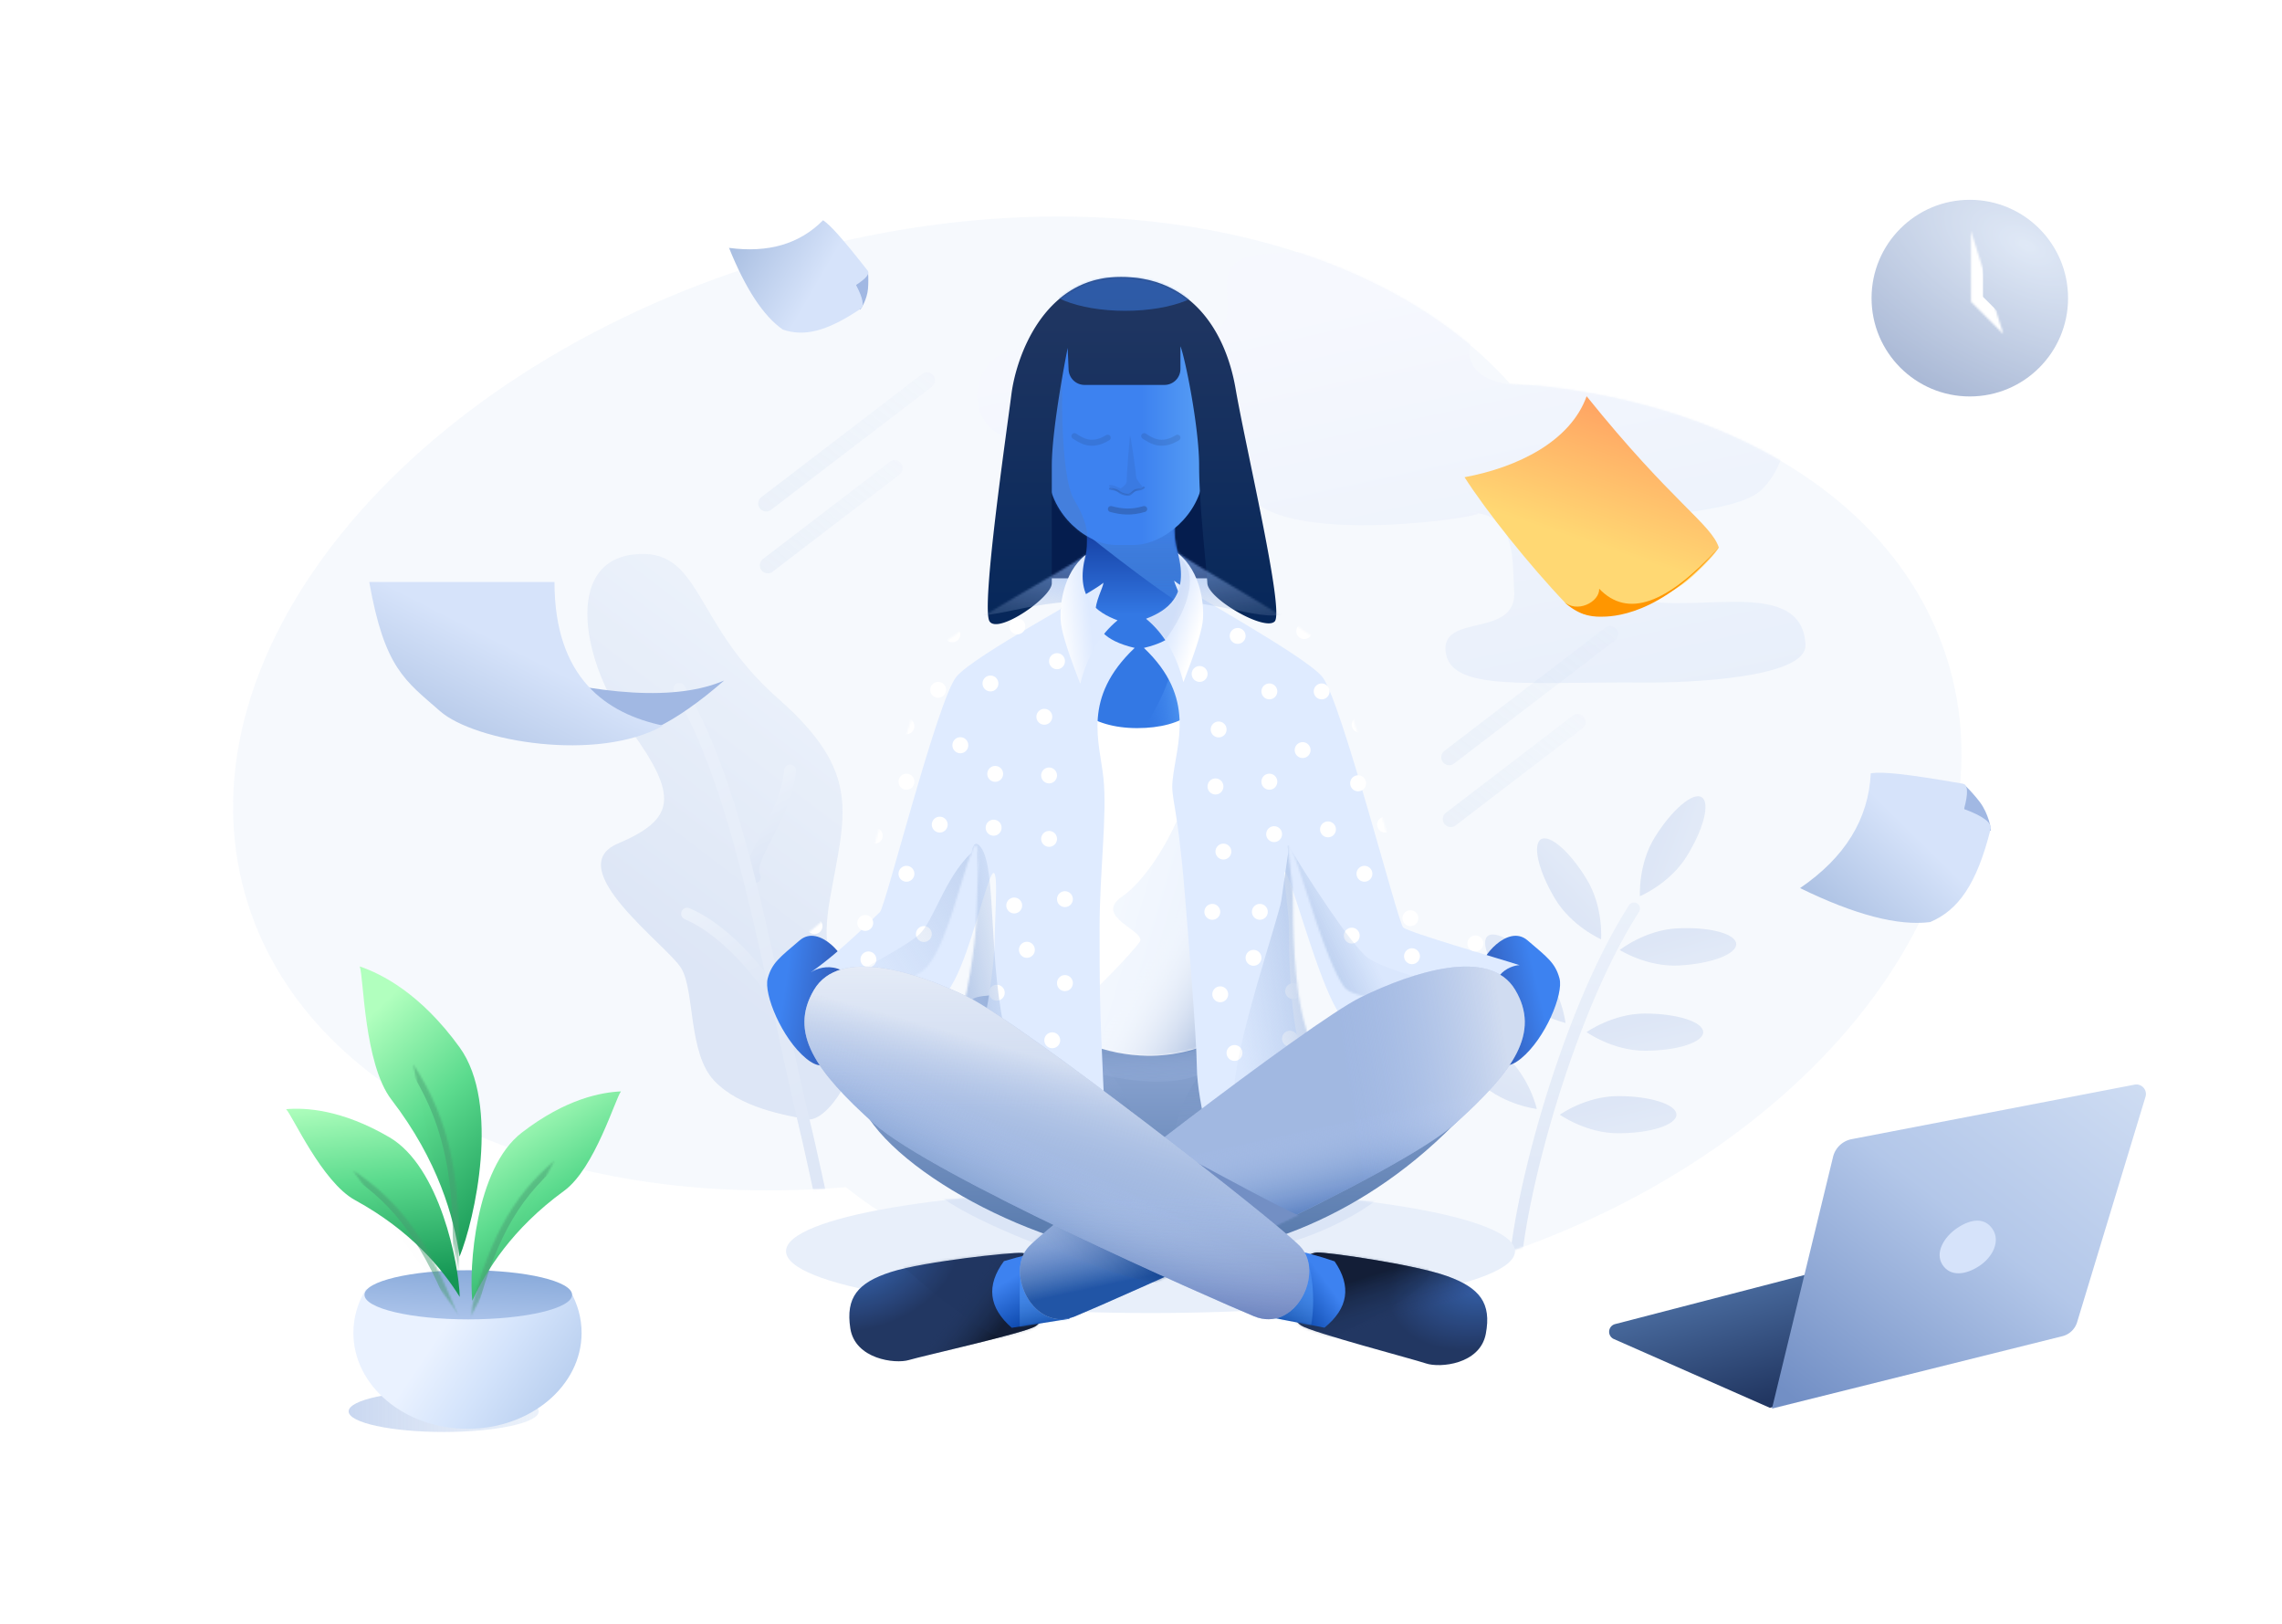 <?xml version="1.0" encoding="utf-8"?><svg width="1144" height="814" fill="none" xmlns="http://www.w3.org/2000/svg" viewBox="0 0 1144 814"><path opacity=".2" fill-rule="evenodd" clip-rule="evenodd" d="M756.854 192.177c-69.263-77.724-214.336-106.65-363.421-63.769-184.908 53.185-305.965 196.69-270.389 320.529 29.189 101.602 154.741 158.399 301.005 146.15 70.131 56.152 188.208 74.695 308.603 40.067 168.884-48.576 278.378-183.385 244.557-301.106-23.723-82.58-111.667-134.813-220.355-141.871z" fill="#D4E1F8"/><mask id="ca" maskUnits="userSpaceOnUse" x="116" y="108" width="868" height="545"><path fill-rule="evenodd" clip-rule="evenodd" d="M756.854 192.177c-69.263-77.724-214.336-106.65-363.421-63.769-184.908 53.185-305.965 196.69-270.389 320.529 29.189 101.602 154.741 158.399 301.005 146.15 70.131 56.152 188.208 74.695 308.603 40.067 168.884-48.576 278.378-183.385 244.557-301.106-23.723-82.58-111.667-134.813-220.355-141.871z" fill="#fff"/></mask><g mask="url(#ca)"><path fill-rule="evenodd" clip-rule="evenodd" d="M623.629 240.192c-1.044-29.951-79.038-23.2-109.123-20.31-30.087 2.889-32.818-38.142-6.86-44.241 25.958-6.099 73.031-2.952 97.421-8.582 24.389-5.63-6.463-35.824 26.769-39.463 33.232-3.639 101.948-.27 122.433-1.009 32.177-1.162 48.686 37.598-7.687 39.357-15.545.485-18.664 34.919 33.81 25.461 32.93-5.936 97.539-6.073 110.98 9.081 7.711 8.695 5.039 32.055-8.218 44.954-9.849 9.582-41.169 11.45-53.438 13.665-28.784 5.197-23.094 33.084-13.279 38.827 23.226 13.587 86.969-12.057 88.678 25.255.755 16.488-57.244 19.15-81.025 18.948-58.326-.494-96.649 4.706-99.338-15.202-2.7-19.986 36.244-6.496 34.324-31.066-1.004-12.84 1.686-40.122-23.3-38.69 34.208-1.961-110.737 23.468-112.147-16.985z" fill="url(#cpaint0_linear)"/><g opacity=".3"><path fill-rule="evenodd" clip-rule="evenodd" d="M404.566 561.077c9.875 1.83 27.544-24.33 26.629-47.893-.915-23.564-22.737-19.025-15.218-62.112 7.518-43.087 16.743-63.404-26.188-101.16-42.931-37.755-37.95-76.08-72.441-71.925-34.491 4.155-25.859 54.008-1.383 87.707 24.476 33.7 22.527 44.906-6.267 57.202-28.794 12.297 24.973 51.047 31.818 62.447 6.844 11.4 3.44 42.265 16.348 56.184 12.908 13.92 36.827 17.721 46.702 19.55z" fill="url(#cpaint1_linear)"/><path d="M390.287 502.074c-5.254-8.75-23.833-34.683-45.822-44.058" stroke="url(#cpaint2_linear)" stroke-width="6" stroke-linecap="round"/><path d="M378.413 439.724c-5.253-8.749 15.611-29.654 17.662-53.481" stroke="url(#cpaint3_linear)" stroke-width="6" stroke-linecap="round"/><path d="M414.706 610.761c-2.235-3.723-5.903-24.357-11.454-47.481-17.384-72.414-31.492-165.971-62.688-217.923" stroke="url(#cpaint4_linear)" stroke-width="6" stroke-linecap="round"/></g><g opacity=".3"><path d="M759.319 642.484c-.56-32.13 24.549-132.032 59.833-187.072" stroke="url(#cpaint5_linear)" stroke-width="6" stroke-linecap="round"/><path fill-rule="evenodd" clip-rule="evenodd" d="M802.638 470.833s1.244-16.022-7.069-29.865c-8.313-13.844-18.626-22.917-23.035-20.267-4.409 2.651-1.245 16.023 7.068 29.866 8.313 13.844 23.036 20.266 23.036 20.266z" fill="url(#cpaint6_linear)"/><path fill-rule="evenodd" clip-rule="evenodd" d="M812.014 476.204s13.554 8.621 29.673 7.775c16.118-.845 28.967-5.697 28.698-10.837-.269-5.139-13.554-8.621-29.673-7.775-16.119.845-28.698 10.837-28.698 10.837z" fill="url(#cpaint7_linear)"/><path fill-rule="evenodd" clip-rule="evenodd" d="M795.374 517.388s13.085 9.319 29.225 9.319c16.141 0 29.226-4.173 29.226-9.319 0-5.147-13.085-9.319-29.226-9.319-16.14 0-29.225 9.319-29.225 9.319z" fill="url(#cpaint8_linear)"/><path fill-rule="evenodd" clip-rule="evenodd" d="M781.961 558.763s13.084 9.319 29.225 9.319c16.141 0 29.225-4.173 29.226-9.319 0-5.147-13.085-9.319-29.226-9.319-16.14 0-29.225 9.319-29.225 9.319z" fill="url(#cpaint9_linear)"/><path fill-rule="evenodd" clip-rule="evenodd" d="M822.113 449.234s14.832-6.165 23.386-19.862c8.553-13.696 11.951-27.01 7.589-29.737-4.362-2.728-14.832 6.164-23.386 19.861-8.553 13.696-7.589 29.738-7.589 29.738z" fill="url(#cpaint10_linear)"/><path fill-rule="evenodd" clip-rule="evenodd" d="M784.821 512.77s-1.834-15.966-12.634-27.968-22.654-18.939-26.477-15.495c-3.823 3.443 1.834 15.965 12.634 27.967 10.8 12.002 26.477 15.496 26.477 15.496z" fill="url(#cpaint11_linear)"/><path fill-rule="evenodd" clip-rule="evenodd" d="M770.429 555.891s-3.492-15.687-15.487-26.493c-11.995-10.807-24.509-16.467-27.951-12.642-3.442 3.825 3.492 15.686 15.487 26.493 11.995 10.807 27.951 12.642 27.951 12.642z" fill="url(#cpaint12_linear)"/></g><path opacity=".473" d="M384.114 252.388l80.637-61.743" stroke="url(#cpaint13_linear)" stroke-width="8" stroke-linecap="round" stroke-linejoin="round"/><path opacity=".473" d="M384.908 283.39l63.603-48.7" stroke="url(#cpaint14_linear)" stroke-width="8" stroke-linecap="round" stroke-linejoin="round"/><path opacity=".473" d="M726.52 379.575l80.637-61.742" stroke="url(#cpaint15_linear)" stroke-width="8" stroke-linecap="round" stroke-linejoin="round"/><path opacity=".473" d="M727.313 410.577l63.603-48.699" stroke="url(#cpaint16_linear)" stroke-width="8" stroke-linecap="round" stroke-linejoin="round"/></g><path fill-rule="evenodd" clip-rule="evenodd" d="M576.773 658.19c100.915 0 182.722-13.88 182.722-31.002 0-17.121-81.807-31.002-182.722-31.002S394.05 610.067 394.05 627.188c0 17.122 81.808 31.002 182.723 31.002z" fill="#E8EFFA"/><mask id="cb" maskUnits="userSpaceOnUse" x="394" y="596" width="366" height="63"><path fill-rule="evenodd" clip-rule="evenodd" d="M576.773 658.19c100.915 0 182.722-13.88 182.722-31.002 0-17.121-81.807-31.002-182.722-31.002S394.05 610.067 394.05 627.188c0 17.122 81.808 31.002 182.723 31.002z" fill="#fff"/></mask><g mask="url(#cb)"><path fill-rule="evenodd" clip-rule="evenodd" d="M566.278 640.879c3.953.977 20.433-8.325 24.452-7.893 19.123 2.054 33.59-4.292 50.646-8.746 29.831-7.79 60.877-26.723 60.877-39.049 0-20.855-56.361-29.545-121.405-29.545-65.044 0-123.215 5.104-123.215 25.959 0 14.356 29.806 29.47 63.61 42.635 15.303 5.96 27.691 12.353 45.035 16.639z" fill="#DBE5F6" style="mix-blend-mode:multiply"/></g><path fill-rule="evenodd" clip-rule="evenodd" d="M652.253 664.43c5.472 3.56 55.887 16.754 62.698 19.048 6.811 2.294 26.986.516 29.905-14.859 2.918-15.375-2.941-23.013-19.297-28.909-16.355-5.895-60.339-12.11-65.336-11.885-4.997.226-14.574 7.926-14.449 15.4s1.007 17.645 6.479 21.205z" fill="url(#cpaint17_radial)"/><path fill-rule="evenodd" clip-rule="evenodd" d="M652.253 664.43c5.472 3.56 55.887 16.754 62.698 19.048 6.811 2.294 26.986.516 29.905-14.859 2.918-15.375-2.941-23.013-19.297-28.909-16.355-5.895-60.339-12.11-65.336-11.885-4.997.226-14.574 7.926-14.449 15.4s1.007 17.645 6.479 21.205z" fill="url(#cpaint18_linear)"/><mask id="cc" maskUnits="userSpaceOnUse" x="645" y="627" width="101" height="58"><path fill-rule="evenodd" clip-rule="evenodd" d="M652.253 664.43c5.472 3.56 55.887 16.754 62.698 19.048 6.811 2.294 26.986.516 29.905-14.859 2.918-15.375-2.941-23.013-19.297-28.909-16.355-5.895-60.339-12.11-65.336-11.885-4.997.226-14.574 7.926-14.449 15.4s1.007 17.645 6.479 21.205z" fill="#fff"/><path fill-rule="evenodd" clip-rule="evenodd" d="M652.253 664.43c5.472 3.56 55.887 16.754 62.698 19.048 6.811 2.294 26.986.516 29.905-14.859 2.918-15.375-2.941-23.013-19.297-28.909-16.355-5.895-60.339-12.11-65.336-11.885-4.997.226-14.574 7.926-14.449 15.4s1.007 17.645 6.479 21.205z" stroke="#fff"/></mask><g mask="url(#cc)"><path fill-rule="evenodd" clip-rule="evenodd" d="M656.761 675.162c11.888-4.329 59.992-26.957 59.992-37.386 0-10.429-59.519-24.551-64.531-12.275-5.013 12.275-7.35 53.991 4.539 49.661z" fill="#20355F" style="mix-blend-mode:multiply" opacity=".142"/></g><path fill-rule="evenodd" clip-rule="evenodd" d="M635.205 659.991l28.775 5.544c11.935-9.716 13.629-20.801 5.08-33.254-7.867-2.738-16.788-5.115-26.763-7.133l-7.092 34.843z" fill="url(#cpaint19_linear)"/><mask id="cd" maskUnits="userSpaceOnUse" x="635" y="625" width="40" height="41"><path fill-rule="evenodd" clip-rule="evenodd" d="M635.205 659.991l28.775 5.544c11.935-9.716 13.629-20.801 5.08-33.254-7.867-2.738-16.788-5.115-26.763-7.133l-7.092 34.843z" fill="#fff"/></mask><g mask="url(#cd)"><path fill-rule="evenodd" clip-rule="evenodd" d="M655.948 632.693s4.868 16.802.652 35.1c-4.217 18.299-33.267-13.465-33.267-13.465l32.615-21.635z" fill="url(#cpaint20_linear)" style="mix-blend-mode:multiply"/></g><path fill-rule="evenodd" clip-rule="evenodd" d="M518.965 664.901c-5.593 3.367-56.437 14.792-63.324 16.847-6.887 2.054-26.988-.427-29.368-15.894-2.381-15.468 3.741-22.897 20.293-28.218 16.55-5.321 60.725-9.996 65.711-9.596 4.986.4 14.288 8.43 13.903 15.895-.386 7.465-1.622 17.599-7.215 20.966z" fill="url(#cpaint21_radial)"/><path fill-rule="evenodd" clip-rule="evenodd" d="M518.965 664.901c-5.593 3.367-56.437 14.792-63.324 16.847-6.887 2.054-26.988-.427-29.368-15.894-2.381-15.468 3.741-22.897 20.293-28.218 16.55-5.321 60.725-9.996 65.711-9.596 4.986.4 14.288 8.43 13.903 15.895-.386 7.465-1.622 17.599-7.215 20.966z" fill="url(#cpaint22_linear)"/><mask id="ce" maskUnits="userSpaceOnUse" x="425" y="628" width="102" height="55"><path fill-rule="evenodd" clip-rule="evenodd" d="M518.965 664.901c-5.593 3.367-56.437 14.792-63.324 16.847-6.887 2.054-26.988-.427-29.368-15.894-2.381-15.468 3.741-22.897 20.293-28.218 16.55-5.321 60.725-9.996 65.711-9.596 4.986.4 14.288 8.43 13.903 15.895-.386 7.465-1.622 17.599-7.215 20.966z" fill="#fff"/><path fill-rule="evenodd" clip-rule="evenodd" d="M518.965 664.901c-5.593 3.367-56.437 14.792-63.324 16.847-6.887 2.054-26.988-.427-29.368-15.894-2.381-15.468 3.741-22.897 20.293-28.218 16.55-5.321 60.725-9.996 65.711-9.596 4.986.4 14.288 8.43 13.903 15.895-.386 7.465-1.622 17.599-7.215 20.966z" stroke="#fff"/></mask><g mask="url(#ce)"><path fill-rule="evenodd" clip-rule="evenodd" d="M452.55 634.572s47.777 44.875 64.095 38.988c16.319-5.887 12.578-58.612-4.356-58.612-16.933 0-59.739 19.624-59.739 19.624z" fill="#20355F" style="mix-blend-mode:multiply" opacity=".142"/></g><path fill-rule="evenodd" clip-rule="evenodd" d="M536.157 661.06l-28.95 4.536c-11.589-10.127-12.895-21.265-3.918-33.412 7.959-2.461 16.957-4.525 26.997-6.193l5.871 35.069z" fill="url(#cpaint23_linear)"/><mask id="cf" maskUnits="userSpaceOnUse" x="497" y="625" width="40" height="41"><path fill-rule="evenodd" clip-rule="evenodd" d="M536.157 661.06l-28.95 4.536c-11.589-10.127-12.895-21.265-3.918-33.412 7.959-2.461 16.957-4.525 26.997-6.193l5.871 35.069z" fill="#fff"/></mask><g mask="url(#cf)"><path fill-rule="evenodd" clip-rule="evenodd" d="M511.2 670.606V639.44c0-7.675 36.593 15.165 36.593 15.165s-15.361 13.504-22.331 16.001c-6.969 2.497-14.262 0-14.262 0z" fill="url(#cpaint24_linear)" style="mix-blend-mode:multiply"/></g><path fill-rule="evenodd" clip-rule="evenodd" d="M487.315 501.497c0 1.435-2.399 23.99-11.715 35.439-11.715 14.397-49.005 5.849-43.735 17.143 16.271 34.874 96.315 76.161 150.46 76.161 43.903 0 102.485-19.455 151.088-71.239 7.875-8.39-46.386-6.702-75.058-27.054-5.39-3.827-10.639-12.854-15.745-27.083-103.53-7.295-155.295-8.417-155.295-3.367z" fill="url(#cpaint25_linear)"/><mask id="cg" maskUnits="userSpaceOnUse" x="431" y="498" width="304" height="133"><path fill-rule="evenodd" clip-rule="evenodd" d="M487.315 501.497c0 1.435-2.399 23.99-11.715 35.439-11.715 14.397-49.005 5.849-43.735 17.143 16.271 34.874 96.315 76.161 150.46 76.161 43.903 0 102.485-19.455 151.088-71.239 7.875-8.39-46.386-6.702-75.058-27.054-5.39-3.827-10.639-12.854-15.745-27.083-103.53-7.295-155.295-8.417-155.295-3.367z" fill="#fff"/></mask><g mask="url(#cg)"><path fill-rule="evenodd" clip-rule="evenodd" d="M540.436 534.473c8.71 4.902 61.272 17.872 73.527-7.201 12.254-25.074-73.527-9.003-73.527-9.003s-8.71 11.301 0 16.204z" fill="url(#cpaint26_linear)" style="mix-blend-mode:multiply"/><path fill-rule="evenodd" clip-rule="evenodd" d="M588.71 573.434c0-12.938 5.333-27.53 20.042-43.721 14.709-16.191 27.32 43.721 27.32 43.721s-47.362 12.938-47.362 0z" fill="url(#cpaint27_linear)" style="mix-blend-mode:multiply" opacity=".3"/><path fill-rule="evenodd" clip-rule="evenodd" d="M570.131 573.434c0-12.938-5.333-27.53-20.042-43.721-14.709-16.191-27.32 43.721-27.32 43.721s47.362 12.938 47.362 0z" fill="url(#cpaint28_linear)" style="mix-blend-mode:multiply" opacity=".3"/></g><path fill-rule="evenodd" clip-rule="evenodd" d="M611.629 289.891h-89.772v-56.44h89.772v56.44z" fill="#051D4E"/><path fill-rule="evenodd" clip-rule="evenodd" d="M544.861 265.78c0 8.525.639 12.624-3.835 20.099s-27.369 52.508-11.767 72.638c15.602 20.13 79.722 21.742 82.438-4.812 2.717-26.554-14.349-62.147-19.388-72.223-5.04-10.076-3.729-21.969-1.865-26.338 1.865-4.369-45.583 2.111-45.583 10.636z" fill="url(#cpaint29_linear)"/><mask id="ch" maskUnits="userSpaceOnUse" x="523" y="253" width="89" height="121"><path fill-rule="evenodd" clip-rule="evenodd" d="M544.861 265.78c0 8.525.639 12.624-3.835 20.099s-27.369 52.508-11.767 72.638c15.602 20.13 79.722 21.742 82.438-4.812 2.717-26.554-14.349-62.147-19.388-72.223-5.04-10.076-3.729-21.969-1.865-26.338 1.865-4.369-45.583 2.111-45.583 10.636z" fill="#fff"/></mask><g mask="url(#ch)" fill-rule="evenodd" clip-rule="evenodd"><path d="M571.475 368.488c13.427-21.568 17.812-33.068 17.812-50.988s24.771 50.988 24.771 50.988-56.009 21.568-42.583 0z" fill="url(#cpaint30_linear)" style="mix-blend-mode:multiply"/><path d="M544.538 267.647s51.103 40.985 59.188 40.985c8.086 0-11.797-50.436-11.797-50.436l-47.391 9.451z" fill="url(#cpaint31_linear)" style="mix-blend-mode:multiply"/></g><path fill-rule="evenodd" clip-rule="evenodd" d="M568.185 273.197h-8.445c-15.115 0-32.594-15.303-34.142-34.181l-3.323-40.541c-1.547-18.878 12.493-34.182 31.36-34.182h21.45c18.866 0 32.907 15.304 31.359 34.182l-3.323 40.541c-1.545 18.851-19.77 34.138-34.936 34.181z" fill="url(#cpaint32_linear)"/><mask id="ci" maskUnits="userSpaceOnUse" x="522" y="164" width="85" height="110"><path fill-rule="evenodd" clip-rule="evenodd" d="M568.185 273.197h-8.445c-15.115 0-32.594-15.303-34.142-34.181l-3.323-40.541c-1.547-18.878 12.493-34.182 31.36-34.182h21.45c18.866 0 32.907 15.304 31.359 34.182l-3.323 40.541c-1.545 18.851-19.77 34.138-34.936 34.181z" fill="#fff"/></mask><g mask="url(#ci)"><g style="mix-blend-mode:multiply" opacity=".15"><path fill-rule="evenodd" clip-rule="evenodd" d="M538.633 218.604c3.178 1.987 8.342 5.961 16.684.794z" fill="#000" fill-opacity=".01"/><path d="M538.633 218.604c3.178 1.987 8.342 5.961 16.684.794" stroke="#1E3159" stroke-width="3" stroke-linecap="round" stroke-linejoin="round"/></g><g style="mix-blend-mode:multiply" opacity=".3"><path fill-rule="evenodd" clip-rule="evenodd" d="M556.906 255.17c5.34 1.422 10.135 1.909 16.683 0z" fill="#000" fill-opacity=".01"/><path d="M556.906 255.17c5.34 1.422 10.135 1.909 16.683 0" stroke="#1E3159" stroke-width="3" stroke-linecap="round" stroke-linejoin="round"/></g><g style="mix-blend-mode:multiply" opacity=".15"><path fill-rule="evenodd" clip-rule="evenodd" d="M573.589 218.604c3.178 1.987 8.342 5.961 16.683.794z" fill="#000" fill-opacity=".01"/><path d="M573.589 218.604c3.178 1.987 8.342 5.961 16.683.794" stroke="#1E3159" stroke-width="3" stroke-linecap="round" stroke-linejoin="round"/></g><path fill-rule="evenodd" clip-rule="evenodd" d="M556.111 243.246c1.45-.677 5.561 1.59 5.561 1.59s3.3-1.523 3.178-3.975c-.122-2.451 1.36-20.173 1.589-22.257.229-2.085 3.249 19.755 3.178 20.667-.071.913 3.178 4.77 3.178 4.77s-6.192 3.982-7.945 3.975c-1.752-.008-10.188-4.093-8.739-4.77z" fill="#233A67" opacity=".1"/><path fill-rule="evenodd" clip-rule="evenodd" d="M532.65 183.905s-2.022 53.94 6.002 66.945c8.024 13.006 6.356 20.903 6.356 20.903l-24.823-20.903 12.465-66.945z" fill="#5679B0" style="mix-blend-mode:multiply" opacity=".3"/><g opacity=".2"><path fill-rule="evenodd" clip-rule="evenodd" d="M556.111 244.836c1.681.562 3.221.39 4.767 1.59a7.42 7.42 0 004.767 1.59c1.422-.029 2.495-2.163 3.972-2.385 1.477-.222 3.447-.54 3.972-1.59" fill="#000" fill-opacity=".01"/><path d="M556.111 244.836c1.681.562 3.221.39 4.767 1.59a7.42 7.42 0 004.767 1.59c1.422-.029 2.495-2.163 3.972-2.385 1.477-.222 3.447-.54 3.972-1.59" stroke="#1E3159"/></g></g><path fill-rule="evenodd" clip-rule="evenodd" d="M535.241 174.388l.467 10.901a8 8 0 007.992 7.658h40.068a8 8 0 008-7.999v-11.355c2.189 5.228 9.374 40.189 9.374 59.967s3.711 51.068 4.129 58.857c.417 7.789 28.838 24.238 33.765 19.077 4.926-5.162-14.428-86.543-19.614-116.638-5.185-30.096-23.388-57.252-59.834-55.96-36.447 1.292-50.145 39.773-52.563 58.815-2.419 19.043-15.331 107.243-10.938 113.783 4.393 6.539 31.196-12.069 31.196-19.077V233.56c0-19.778 7.958-59.172 7.958-59.172z" fill="url(#cpaint33_linear)"/><mask id="cj" maskUnits="userSpaceOnUse" x="495" y="138" width="145" height="175"><path fill-rule="evenodd" clip-rule="evenodd" d="M535.241 174.388l.467 10.901a8 8 0 007.992 7.658h40.068a8 8 0 008-7.999v-11.355c2.189 5.228 9.374 40.189 9.374 59.967s3.711 51.068 4.129 58.857c.417 7.789 28.838 24.238 33.765 19.077 4.926-5.162-14.428-86.543-19.614-116.638-5.185-30.096-23.388-57.252-59.834-55.96-36.447 1.292-50.145 39.773-52.563 58.815-2.419 19.043-15.331 107.243-10.938 113.783 4.393 6.539 31.196-12.069 31.196-19.077V233.56c0-19.778 7.958-59.172 7.958-59.172z" fill="#fff"/></mask><g opacity=".484" filter="url(#cfilter0_f)" mask="url(#cj)"><path fill-rule="evenodd" clip-rule="evenodd" d="M564.056 155.805c23.693 0 42.9-7.652 42.9-17.091s-19.207-17.091-42.9-17.091c-23.693 0-42.9 7.652-42.9 17.091s19.207 17.091 42.9 17.091z" fill="#3D82F0"/></g><path fill-rule="evenodd" clip-rule="evenodd" d="M532.101 335.514c0 17.955 14.797 29.47 37.992 29.47 23.194 0 37.693-10.231 38.878-29.83 7.451 19.646 9.546 81 6.286 184.061-13.358 6.897-26.757 10.233-40.198 10.008-20.161-.337-41.99-8.499-47.559-20.05-5.57-11.552 4.601-191.614 4.601-173.659z" fill="#fff"/><mask id="ck" maskUnits="userSpaceOnUse" x="525" y="334" width="92" height="196"><path fill-rule="evenodd" clip-rule="evenodd" d="M532.101 335.514c0 17.955 14.797 29.47 37.992 29.47 23.194 0 37.693-10.231 38.878-29.83 7.451 19.646 9.546 81 6.286 184.061-13.358 6.897-26.757 10.233-40.198 10.008-20.161-.337-41.99-8.499-47.559-20.05-5.57-11.552 4.601-191.614 4.601-173.659z" fill="#fff"/></mask><g opacity=".328" fill-rule="evenodd" clip-rule="evenodd" mask="url(#ck)"><path d="M597.87 390.002c-6.075 22.418-20.821 49.372-35.512 59.539-14.692 10.167 13.055 17.22 8.903 22.773-4.152 5.553-19.961 22.308-28.803 29.618-8.843 7.309 0 30.233 0 30.233s77.118 28.823 81.172 0c4.053-28.823-19.685-164.581-25.76-142.163z" fill="url(#cpaint34_linear)"/><path d="M597.87 390.002c-6.075 22.418-20.821 49.372-35.512 59.539-14.692 10.167 13.055 17.22 8.903 22.773-4.152 5.553-19.961 22.308-28.803 29.618-8.843 7.309 0 30.233 0 30.233s77.118 28.823 81.172 0c4.053-28.823-19.685-164.581-25.76-142.163z" fill="url(#cpaint35_linear)"/></g><path fill-rule="evenodd" clip-rule="evenodd" d="M400.898 471.365c-10.078 8.605-13.926 11.324-16.036 19.099-2.11 7.774 7.079 30.125 19.263 40.116 12.184 9.991 14.138-4.778 14.018-4.778-.12 0-6.591-21.919-4.5-27.568 2.091-5.65 8.711-9.72 10.071-13.485 1.36-3.764-12.738-21.99-22.816-13.384z" fill="url(#cpaint36_linear)"/><path fill-rule="evenodd" clip-rule="evenodd" d="M765.763 471.365c10.078 8.605 13.926 11.324 16.036 19.099 2.11 7.774-7.079 30.125-19.263 40.116-12.184 9.991-14.138-4.778-14.018-4.778.12 0 6.591-21.919 4.5-27.568-2.091-5.65-8.711-9.72-10.071-13.485-1.36-3.764 12.738-21.99 22.816-13.384z" fill="url(#cpaint37_linear)"/><g filter="url(#cfilter1_i)"><path fill-rule="evenodd" clip-rule="evenodd" d="M397.501 473.368c15.461-10.804 31.95-27.695 34.636-30.207 2.751-2.572 28.988-107.036 38.39-118.036 9.402-10.999 67.467-41.557 73.645-47.005-.453 5.479-15.771 25.303 15.654 32.659-26.487 25.126-17.585 46.946-15.654 65.264 1.931 18.319-1.931 47.306-1.931 74.838 0 27.533 0 39.796 1.931 79.963 1.931 40.166 14.726 48.851 7.363 56.19-7.363 7.339-53.812-9.628-64.42-13.9-10.607-4.273-13.172-31.415-6.586-57.637s9.106-48.869 9.106-59.011c0-10.143 2.75-43.417-2.52-29.582-5.269 13.835-11.821 43.261-20.904 55.864-9.082 12.603-22.848 6.565-41.095 6.565-7.307-22.225-21.599-19.855-27.615-15.965l-1.092.793c.324-.266.689-.533 1.092-.793z" fill="#DFEBFF"/></g><mask id="cl" maskUnits="userSpaceOnUse" x="396" y="278" width="164" height="311"><path fill-rule="evenodd" clip-rule="evenodd" d="M397.501 473.368c15.461-10.804 31.95-27.695 34.636-30.207 2.751-2.572 28.988-107.036 38.39-118.036 9.402-10.999 67.467-41.557 73.645-47.005-.453 5.479-15.771 25.303 15.654 32.659-26.487 25.126-17.585 46.946-15.654 65.264 1.931 18.319-1.931 47.306-1.931 74.838 0 27.533 0 39.796 1.931 79.963 1.931 40.166 14.726 48.851 7.363 56.19-7.363 7.339-53.812-9.628-64.42-13.9-10.607-4.273-13.172-31.415-6.586-57.637s9.106-48.869 9.106-59.011c0-10.143 2.75-43.417-2.52-29.582-5.269 13.835-11.821 43.261-20.904 55.864-9.082 12.603-22.848 6.565-41.095 6.565-7.307-22.225-21.599-19.855-27.615-15.965l-1.092.793c.324-.266.689-.533 1.092-.793z" fill="#fff"/></mask><g mask="url(#cl)"><path fill-rule="evenodd" clip-rule="evenodd" d="M454.422 441.977a3.974 3.974 0 003.972-3.975 3.974 3.974 0 00-3.972-3.975 3.974 3.974 0 00-3.972 3.975 3.974 3.974 0 003.972 3.975zM471.106 417.334a3.974 3.974 0 000-7.949 3.974 3.974 0 000 7.949zM481.433 377.588a3.974 3.974 0 003.972-3.975 3.973 3.973 0 10-7.944 0 3.974 3.974 0 003.972 3.975zM498.911 391.896a3.973 3.973 0 003.972-3.974 3.974 3.974 0 00-3.972-3.975 3.974 3.974 0 00-3.972 3.975 3.973 3.973 0 003.972 3.974zM525.922 392.691a3.973 3.973 0 003.972-3.974 3.974 3.974 0 00-3.972-3.975 3.974 3.974 0 00-3.972 3.975 3.973 3.973 0 003.972 3.974zM523.539 363.279a3.974 3.974 0 000-7.949 3.974 3.974 0 000 7.949zM496.527 346.586a3.974 3.974 0 000-7.949 3.974 3.974 0 000 7.949zM529.894 335.457a3.973 3.973 0 003.972-3.975 3.973 3.973 0 10-7.944 0 3.973 3.973 0 003.972 3.975zM510.033 317.969a3.974 3.974 0 003.972-3.975 3.973 3.973 0 10-7.944 0 3.974 3.974 0 003.972 3.975zM477.461 321.943a3.973 3.973 0 003.972-3.974 3.974 3.974 0 00-3.972-3.975 3.974 3.974 0 00-3.972 3.975 3.973 3.973 0 003.972 3.974zM470.311 349.766a3.974 3.974 0 003.972-3.975 3.974 3.974 0 00-3.972-3.975 3.974 3.974 0 00-3.972 3.975 3.974 3.974 0 003.972 3.975zM454.422 368.049a3.974 3.974 0 003.972-3.975 3.973 3.973 0 10-7.944 0 3.974 3.974 0 003.972 3.975zM454.422 395.871a3.973 3.973 0 003.972-3.975 3.973 3.973 0 10-7.944 0 3.973 3.973 0 003.972 3.975zM438.533 422.898a3.973 3.973 0 003.972-3.974 3.974 3.974 0 00-3.972-3.975 3.974 3.974 0 00-3.972 3.975 3.973 3.973 0 003.972 3.974zM433.767 466.619a3.973 3.973 0 003.972-3.974 3.974 3.974 0 10-3.972 3.974zM408.344 468.209a3.974 3.974 0 000-7.949 3.973 3.973 0 00-3.972 3.974 3.974 3.974 0 003.972 3.975zM435.356 484.902a3.974 3.974 0 000-7.949 3.974 3.974 0 000 7.949zM463.161 472.184a3.974 3.974 0 003.972-3.975 3.974 3.974 0 00-3.972-3.975 3.974 3.974 0 00-3.972 3.975 3.974 3.974 0 003.972 3.975zM525.922 424.488a3.973 3.973 0 003.972-3.974 3.974 3.974 0 00-3.972-3.975 3.974 3.974 0 00-3.972 3.975 3.973 3.973 0 003.972 3.974zM498.117 418.924a3.974 3.974 0 003.972-3.975 3.973 3.973 0 10-7.944 0 3.974 3.974 0 003.972 3.975zM508.444 457.875a3.974 3.974 0 003.973-3.975 3.974 3.974 0 10-3.973 3.975zM533.867 454.695a3.973 3.973 0 003.972-3.974 3.974 3.974 0 00-3.972-3.975 3.974 3.974 0 00-3.972 3.975 3.973 3.973 0 003.972 3.974zM533.867 496.826a3.973 3.973 0 003.972-3.974 3.973 3.973 0 10-7.944 0 3.973 3.973 0 003.972 3.974zM499.706 501.596a3.974 3.974 0 003.972-3.975 3.974 3.974 0 00-3.972-3.975 3.974 3.974 0 000 7.95zM514.8 480.133a3.974 3.974 0 003.972-3.975 3.973 3.973 0 10-7.944 0 3.974 3.974 0 003.972 3.975zM527.511 525.443a3.973 3.973 0 003.972-3.974 3.974 3.974 0 00-3.972-3.975 3.974 3.974 0 00-3.972 3.975 3.973 3.973 0 003.972 3.974z" fill="#fff"/><path fill-rule="evenodd" clip-rule="evenodd" d="M542.562 301.517c-34.343 0-56.64 15.803-66.225 0-9.585-15.802 66.225-53.76 66.225-53.76s34.344 53.76 0 53.76z" fill="url(#cpaint38_linear)" style="mix-blend-mode:multiply" opacity=".6"/><path fill-rule="evenodd" clip-rule="evenodd" d="M504.914 521.939c-10.106-39.746-4.884-86.613-13.306-97.371-8.423-10.757-4.338 37.086-4.338 37.086l-10.239 48.807s37.989 51.224 27.883 11.478z" fill="url(#cpaint39_linear)"/><path opacity=".5" fill-rule="evenodd" clip-rule="evenodd" d="M486.834 427.663c-13.199 12.313-19.005 34.696-26.259 40.996-7.253 6.3-34.457 20.462-34.457 20.462l45.789 8.866s28.126-82.636 14.927-70.324z" fill="url(#cpaint40_linear)"/></g><g filter="url(#cfilter2_i)"><path fill-rule="evenodd" clip-rule="evenodd" d="M590.593 277.073c6.178 5.448 64.762 37.053 74.164 48.053 9.403 10.999 37.935 123.183 40.686 125.755 2.75 2.572 46.67 15.15 58.338 18.933-4.51 0-18.908 5.439-10.079 24.878 9.386 2.826-70.78 12.603-79.862 0-9.083-12.603-20.402-53.953-25.671-67.788-5.27-13.834 0 13.835 0 23.977 0 10.143 0 43.811 6.586 64.616s4.022 53.365-6.586 57.637c-10.608 4.272-36.054 14.168-36.054 0 0 0-10.008-33.958-10.123-52.346-.089-14.221-4.662-70.284-6.102-87.713-3.746-45.332-7.051-46.399-6.025-56.134 1.931-18.319 12.081-41.036-14.407-66.162 31.426-7.356 16.194-28.295 15.135-33.706z" fill="#DFEBFF"/></g><mask id="cm" maskUnits="userSpaceOnUse" x="575" y="277" width="189" height="304"><path fill-rule="evenodd" clip-rule="evenodd" d="M590.593 277.073c6.178 5.448 64.762 37.053 74.164 48.053 9.403 10.999 37.935 123.183 40.686 125.755 2.75 2.572 46.67 15.15 58.338 18.933-4.51 0-18.908 5.439-10.079 24.878 9.386 2.826-70.78 12.603-79.862 0-9.083-12.603-20.402-53.953-25.671-67.788-5.27-13.834 0 13.835 0 23.977 0 10.143 0 43.811 6.586 64.616s4.022 53.365-6.586 57.637c-10.608 4.272-36.054 14.168-36.054 0 0 0-10.008-33.958-10.123-52.346-.089-14.221-4.662-70.284-6.102-87.713-3.746-45.332-7.051-46.399-6.025-56.134 1.931-18.319 12.081-41.036-14.407-66.162 31.426-7.356 16.194-28.295 15.135-33.706z" fill="#fff"/></mask><g mask="url(#cm)"><path fill-rule="evenodd" clip-rule="evenodd" d="M620.461 322.738a3.974 3.974 0 000-7.949 3.974 3.974 0 000 7.949zM653.828 320.354a3.974 3.974 0 003.972-3.975 3.974 3.974 0 00-3.972-3.975 3.974 3.974 0 000 7.95zM662.567 350.561a3.974 3.974 0 003.972-3.975 3.974 3.974 0 00-3.972-3.975 3.974 3.974 0 00-3.972 3.975 3.974 3.974 0 003.972 3.975zM636.35 350.561a3.974 3.974 0 003.972-3.975 3.974 3.974 0 00-3.972-3.975 3.974 3.974 0 00-3.972 3.975 3.974 3.974 0 003.972 3.975zM601.395 341.816a3.974 3.974 0 000-7.949 3.974 3.974 0 000 7.949zM610.928 369.639a3.974 3.974 0 003.972-3.975 3.974 3.974 0 00-3.972-3.975 3.974 3.974 0 00-3.972 3.975 3.974 3.974 0 003.972 3.975zM653.033 379.973a3.974 3.974 0 003.972-3.975 3.974 3.974 0 00-3.972-3.975 3.974 3.974 0 00-3.972 3.975 3.974 3.974 0 003.972 3.975zM681.633 367.254a3.974 3.974 0 000-7.949 3.974 3.974 0 000 7.949zM680.839 396.666a3.973 3.973 0 003.972-3.975 3.973 3.973 0 10-7.944 0 3.973 3.973 0 003.972 3.975zM636.35 395.871a3.973 3.973 0 003.972-3.975 3.973 3.973 0 10-7.944 0 3.973 3.973 0 003.972 3.975zM609.339 398.256a3.974 3.974 0 003.972-3.975 3.973 3.973 0 10-7.944 0 3.974 3.974 0 003.972 3.975zM613.311 430.848a3.974 3.974 0 003.972-3.975 3.974 3.974 0 00-3.972-3.975 3.974 3.974 0 00-3.972 3.975 3.974 3.974 0 003.972 3.975zM607.75 461.055a3.974 3.974 0 003.972-3.975 3.974 3.974 0 00-3.972-3.975 3.974 3.974 0 00-3.972 3.975 3.974 3.974 0 003.972 3.975zM631.584 461.055a3.974 3.974 0 003.972-3.975 3.974 3.974 0 00-3.972-3.975 3.974 3.974 0 000 7.95zM628.406 484.107a3.973 3.973 0 003.972-3.974 3.974 3.974 0 00-3.972-3.975 3.974 3.974 0 00-3.972 3.975 3.973 3.973 0 003.972 3.974zM611.722 502.391a3.974 3.974 0 003.972-3.975 3.974 3.974 0 00-3.972-3.975 3.974 3.974 0 00-3.972 3.975 3.974 3.974 0 003.972 3.975zM618.873 531.803a3.974 3.974 0 000-7.949 3.974 3.974 0 000 7.949zM646.678 524.648a3.973 3.973 0 003.972-3.974 3.974 3.974 0 00-3.972-3.975 3.974 3.974 0 00-3.972 3.975 3.973 3.973 0 003.972 3.974zM648.267 500.801a3.974 3.974 0 000-7.949 3.974 3.974 0 000 7.949zM638.733 422.104a3.974 3.974 0 000-7.95 3.974 3.974 0 00-3.972 3.975 3.974 3.974 0 003.972 3.975zM665.745 419.719a3.974 3.974 0 000-7.949 3.974 3.974 0 000 7.949zM694.345 417.334a3.974 3.974 0 000-7.949 3.973 3.973 0 00-3.972 3.974 3.974 3.974 0 003.972 3.975zM684.017 441.977a3.974 3.974 0 003.972-3.975 3.974 3.974 0 00-3.972-3.975 3.974 3.974 0 000 7.95zM677.661 472.979a3.974 3.974 0 003.972-3.975 3.974 3.974 0 00-3.972-3.975 3.974 3.974 0 00-3.972 3.975 3.974 3.974 0 003.972 3.975zM707.056 464.234a3.973 3.973 0 003.972-3.974 3.974 3.974 0 10-3.972 3.974zM707.85 483.312a3.973 3.973 0 003.972-3.974 3.974 3.974 0 00-3.972-3.975 3.974 3.974 0 00-3.972 3.975 3.973 3.973 0 003.972 3.974zM739.628 476.953a3.973 3.973 0 003.972-3.974 3.973 3.973 0 10-7.944 0 3.973 3.973 0 003.972 3.974z" fill="#fff"/><path fill-rule="evenodd" clip-rule="evenodd" d="M618.647 547.679c0-22.933 22.574-88.276 23.693-96.338 1.119-8.063 3.972-27.361 3.972-27.361l18.178 79.682v22.696s-45.843 44.255-45.843 21.321z" fill="url(#cpaint41_linear)"/><path fill-rule="evenodd" clip-rule="evenodd" d="M585.299 301.517c34.344 0 56.641 15.803 66.226 0 9.585-15.802-66.226-53.76-66.226-53.76s-34.343 53.76 0 53.76z" fill="url(#cpaint42_linear)" style="mix-blend-mode:multiply" opacity=".6"/><path fill-rule="evenodd" clip-rule="evenodd" d="M646.691 424.992c6.714 11.699 31.276 49.948 39.386 55.379 8.109 5.431 29.848 11.095 29.848 11.095L674.517 505.4l-10.185-18.653s-24.354-73.454-17.641-61.755z" fill="url(#cpaint43_linear)"/></g><path fill-rule="evenodd" clip-rule="evenodd" d="M515.852 624.815c12.428-13.075 140.49-112.321 166.461-124.978 25.972-12.658 64.481-25.176 77.279-3.646 12.798 21.529-.871 40.769-29.96 66.957-29.088 26.187-169.895 88.06-190.614 96.656-20.719 8.596-35.594-21.915-23.166-34.989z" fill="#A1B8E3"/><path fill-rule="evenodd" clip-rule="evenodd" d="M515.852 624.815c12.428-13.075 140.49-112.321 166.461-124.978 25.972-12.658 64.481-25.176 77.279-3.646 12.798 21.529-.871 40.769-29.96 66.957-29.088 26.187-169.895 88.06-190.614 96.656-20.719 8.596-35.594-21.915-23.166-34.989z" fill="url(#cpaint44_linear)"/><path fill-rule="evenodd" clip-rule="evenodd" d="M515.852 624.815c12.428-13.075 140.49-112.321 166.461-124.978 25.972-12.658 64.481-25.176 77.279-3.646 12.798 21.529-.871 40.769-29.96 66.957-29.088 26.187-169.895 88.06-190.614 96.656-20.719 8.596-35.594-21.915-23.166-34.989z" fill="url(#cpaint45_linear)"/><mask id="cn" maskUnits="userSpaceOnUse" x="511" y="484" width="254" height="178"><path fill-rule="evenodd" clip-rule="evenodd" d="M515.852 624.815c12.428-13.075 140.49-112.321 166.461-124.978 25.972-12.658 64.481-25.176 77.279-3.646 12.798 21.529-.871 40.769-29.96 66.957-29.088 26.187-169.895 88.06-190.614 96.656-20.719 8.596-35.594-21.915-23.166-34.989z" fill="#fff"/><path fill-rule="evenodd" clip-rule="evenodd" d="M515.852 624.815c12.428-13.075 140.49-112.321 166.461-124.978 25.972-12.658 64.481-25.176 77.279-3.646 12.798 21.529-.871 40.769-29.96 66.957-29.088 26.187-169.895 88.06-190.614 96.656-20.719 8.596-35.594-21.915-23.166-34.989z" stroke="#fff"/></mask><g mask="url(#cn)"><path fill-rule="evenodd" clip-rule="evenodd" d="M583.661 643.431c-29.412-2.721-72.299-25.843-72.299-25.843l27.443-18.583 50.459 35.451s23.809 11.697-5.603 8.975z" fill="url(#cpaint46_linear)" style="mix-blend-mode:multiply" opacity=".3"/><g filter="url(#cfilter3_f)"><path fill-rule="evenodd" clip-rule="evenodd" d="M574.307 570.201c9.993 2.774 66.387 35.732 80.425 40.496 14.037 4.763-9.15 19.991-18.97 24.109-9.82 4.118-68.371-44.918-65.413-52.496 2.958-7.577-6.035-14.883 3.958-12.109z" fill="#738FC4"/></g></g><path fill-rule="evenodd" clip-rule="evenodd" d="M651.821 624.815c-12.428-13.075-140.49-112.321-166.461-124.978-25.972-12.658-64.481-25.176-77.279-3.646-12.798 21.529.871 40.769 29.96 66.957 29.088 26.187 169.895 88.06 190.614 96.656 20.718 8.596 35.595-21.915 23.166-34.989z" fill="#A1B8E3"/><path fill-rule="evenodd" clip-rule="evenodd" d="M651.821 624.815c-12.428-13.075-140.49-112.321-166.461-124.978-25.972-12.658-64.481-25.176-77.279-3.646-12.798 21.529.871 40.769 29.96 66.957 29.088 26.187 169.895 88.06 190.614 96.656 20.718 8.596 35.595-21.915 23.166-34.989z" fill="url(#cpaint47_linear)"/><path fill-rule="evenodd" clip-rule="evenodd" d="M651.821 624.815c-12.428-13.075-140.49-112.321-166.461-124.978-25.972-12.658-64.481-25.176-77.279-3.646-12.798 21.529.871 40.769 29.96 66.957 29.088 26.187 169.895 88.06 190.614 96.656 20.718 8.596 35.595-21.915 23.166-34.989z" fill="url(#cpaint48_linear)"/><path fill-rule="evenodd" clip-rule="evenodd" d="M651.821 624.815c-12.428-13.075-140.49-112.321-166.461-124.978-25.972-12.658-64.481-25.176-77.279-3.646-12.798 21.529.871 40.769 29.96 66.957 29.088 26.187 169.895 88.06 190.614 96.656 20.718 8.596 35.595-21.915 23.166-34.989z" fill="url(#cpaint49_linear)"/><path fill-rule="evenodd" clip-rule="evenodd" d="M651.821 624.815c-12.428-13.075-140.49-112.321-166.461-124.978-25.972-12.658-64.481-25.176-77.279-3.646-12.798 21.529.871 40.769 29.96 66.957 29.088 26.187 169.895 88.06 190.614 96.656 20.718 8.596 35.595-21.915 23.166-34.989z" fill="url(#cpaint50_linear)"/><path fill-rule="evenodd" clip-rule="evenodd" d="M544.289 278.131c-11.65 9.165-13.501 26.672-12.342 34.848.772 5.45 3.97 15.37 9.593 29.759 3.643-13.951 9.88-24.545 18.711-31.784-10.288-3.897-21.735-11.24-15.962-32.823z" fill="url(#cpaint51_linear)"/><path fill-rule="evenodd" clip-rule="evenodd" d="M590.514 277.336c11.65 9.165 13.501 26.672 12.343 34.848-.773 5.45-3.971 15.37-9.594 29.759-3.643-13.951-9.88-24.545-18.711-31.783 10.288-3.898 21.736-11.241 15.962-32.824z" fill="url(#cpaint52_linear)"/><mask id="co" maskUnits="userSpaceOnUse" x="574" y="277" width="30" height="65"><path fill-rule="evenodd" clip-rule="evenodd" d="M590.514 277.336c11.65 9.165 13.501 26.672 12.343 34.848-.773 5.45-3.971 15.37-9.594 29.759-3.643-13.951-9.88-24.545-18.711-31.783 10.288-3.898 21.736-11.241 15.962-32.824z" fill="#fff"/></mask><g mask="url(#co)"><path opacity=".225" fill-rule="evenodd" clip-rule="evenodd" d="M580.311 325.2c8.505-8.187 28.932-41.117 4.837-49.047s-19.025 37.936-19.025 37.936 5.684 19.298 14.188 11.111z" fill="#A1B8E4"/></g><path fill-rule="evenodd" clip-rule="evenodd" d="M887.286 705.716l-78.236-34.491a3.976 3.976 0 01.605-7.485l149.78-38.83 80.715 36.78-152.864 44.026z" fill="url(#cpaint53_linear)"/><path fill-rule="evenodd" clip-rule="evenodd" d="M1070.1 543.71l-141.843 27.323a11.918 11.918 0 00-9.327 8.895l-30.615 126.159L1033.9 669.8a10.337 10.337 0 007.39-7.026l34.28-112.995a4.774 4.774 0 00-5.47-6.069z" fill="url(#cpaint54_linear)"/><path fill-rule="evenodd" clip-rule="evenodd" d="M992.206 634.628c-6.778 4.468-14.408 5.448-18.39-.602-3.982-6.05.751-14.093 7.53-18.56 6.779-4.467 13.621-5.346 17.602.704 3.982 6.05.038 13.991-6.742 18.458z" fill="#D6E3FA"/><path fill-rule="evenodd" clip-rule="evenodd" d="M250.29 334.653c51.576 14.473 89.163 16.627 112.761 6.462-24.876 21.653-44.692 31.284-59.447 28.893-22.132-3.586-44.813-28.893-53.314-35.355z" fill="#A1B8E3"/><path fill-rule="evenodd" clip-rule="evenodd" d="M185.11 291.726h92.857c0 48.543 26.356 66.086 54.469 72.01-32.847 18.515-94.414 8.035-111.848-7.269-17.434-15.303-27.81-21.352-35.478-64.741z" fill="url(#cpaint55_linear)"/><path fill-rule="evenodd" clip-rule="evenodd" d="M984.583 393.149c3.082 3.033 5.709 5.973 7.881 8.823 4.522 5.93 5.872 14.128 5.558 14.335-1.715 1.13-11.523-5.386-13.439-10.678-1.149-3.173-1.149-7.333 0-12.48z" fill="#A1B8E3"/><path fill-rule="evenodd" clip-rule="evenodd" d="M902.396 445.182c22.543-15.4 34.36-34.587 35.453-57.561 5.92-.883 17.353.219 46.042 5.211 2.672.464 2.908 4.705.709 12.722 9.672 3.549 14.104 6.93 13.296 10.142-7.011 27.852-16.286 40.55-30.282 46.517-16.057 2.04-37.796-3.637-65.218-17.031z" fill="url(#cpaint56_linear)"/><path fill-rule="evenodd" clip-rule="evenodd" d="M435.174 136.145c.19 3.139.18 6.006-.032 8.603-.44 5.405-3.696 10.491-3.967 10.45-1.476-.225-3.606-8.519-2.069-12.31.922-2.274 2.945-4.521 6.068-6.743z" fill="#A1B8E3"/><path fill-rule="evenodd" clip-rule="evenodd" d="M365.475 124.253c19.666 2.652 35.378-1.961 47.137-13.841 3.628 2.404 9.269 8.565 22.342 25.225 1.217 1.551-.717 3.958-5.803 7.218 3.501 6.625 4.251 10.609 2.253 11.951-17.328 11.635-28.511 13.981-38.974 10.392-9.666-6.713-18.651-20.362-26.955-40.945z" fill="url(#cpaint57_linear)"/><path fill-rule="evenodd" clip-rule="evenodd" d="M795.4 198.627c-8.114 22.6-34.53 35.645-61.2 40.595 10.772 16.846 32.273 43.919 50.952 63.468.889.93 4.488 2.387 5.435 3.151 5.723 4.62 11.848 2.008 15.028 1.964 15.731-4.927 29.694-7.041 42.785-18.927 6.712-6.094 11.698-11.689 13.282-14.4-3.912-11.946-23.277-22.41-66.282-75.851z" fill="url(#cpaint58_linear)"/><path fill-rule="evenodd" clip-rule="evenodd" d="M801.695 295.128c.299 6.62-11.342 12.682-17.992 6.18 7.132 6.836 13.475 7.845 18.737 7.829 5.262-.017 29.835.043 59.141-34.642-25.929 28.245-45.584 35.505-59.886 20.633z" fill="#FF9600"/><path opacity=".7" fill-rule="evenodd" clip-rule="evenodd" d="M222.445 697.146c26.325 0 47.666 4.627 47.666 10.334 0 5.708-21.341 10.334-47.666 10.334-26.326 0-47.667-4.626-47.667-10.334 0-5.707 21.341-10.334 47.667-10.334z" fill="url(#cpaint59_linear)"/><path fill-rule="evenodd" clip-rule="evenodd" d="M285.966 647.361c3.586 6.287 5.595 13.332 5.595 20.771 0 26.561-25.609 48.093-57.2 48.093s-57.2-21.532-57.2-48.093c0-7.872 2.25-15.303 6.238-21.861 25.339 4.014 75.775 3.755 102.567 1.09z" fill="url(#cpaint60_linear)"/><mask id="cp" maskUnits="userSpaceOnUse" x="177" y="646" width="115" height="71"><path fill-rule="evenodd" clip-rule="evenodd" d="M285.966 647.361c3.586 6.287 5.595 13.332 5.595 20.771 0 26.561-25.609 48.093-57.2 48.093s-57.2-21.532-57.2-48.093c0-7.872 2.25-15.303 6.238-21.861 25.339 4.014 75.775 3.755 102.567 1.09z" fill="#fff"/></mask><path fill-rule="evenodd" clip-rule="evenodd" d="M234.758 636.732c28.739 0 52.036 5.517 52.036 12.322 0 6.805-23.297 12.321-52.036 12.321s-52.036-5.516-52.036-12.321 23.297-12.322 52.036-12.322z" fill="url(#cpaint61_linear)"/><mask id="cq" maskUnits="userSpaceOnUse" x="182" y="636" width="105" height="26"><path fill-rule="evenodd" clip-rule="evenodd" d="M234.758 636.732c28.739 0 52.036 5.517 52.036 12.322 0 6.805-23.297 12.321-52.036 12.321s-52.036-5.516-52.036-12.321 23.297-12.322 52.036-12.322z" fill="#fff"/></mask><g filter="url(#cfilter4_i)"><path fill-rule="evenodd" clip-rule="evenodd" d="M230.389 639.912c-2.842-19.677-10.659-48.092-34.161-78.697-13.844-18.029-13.89-61.932-15.889-66.774 10.863 3.738 30.378 13.374 50.05 40.541 20.621 28.48 7.539 86.56 0 104.93z" fill="url(#cpaint62_linear)"/></g><mask id="cr" maskUnits="userSpaceOnUse" x="180" y="494" width="62" height="146"><path fill-rule="evenodd" clip-rule="evenodd" d="M230.389 639.912c-2.842-19.677-10.659-48.092-34.161-78.697-13.844-18.029-13.89-61.932-15.889-66.774 10.863 3.738 30.378 13.374 50.05 40.541 20.621 28.48 7.539 86.56 0 104.93z" fill="#fff"/></mask><g style="mix-blend-mode:multiply" opacity=".5" mask="url(#cr)"><mask id="cs" fill="#fff"><path fill-rule="evenodd" clip-rule="evenodd" d="M229.595 639.912c2.168-47.832-3.784-78.021-22.496-106.519z"/></mask><path fill-rule="evenodd" clip-rule="evenodd" d="M229.595 639.912c2.168-47.832-3.784-78.021-22.496-106.519z" fill="#000" fill-opacity=".01"/><path d="M232.591 640.048c2.185-48.174-3.795-79.076-22.985-108.302l-5.015 3.293c18.235 27.772 24.16 57.247 22.007 104.737l5.993.272z" fill="#489C71" mask="url(#cs)"/></g><g filter="url(#cfilter5_i)"><path fill-rule="evenodd" clip-rule="evenodd" d="M230.477 660.11c-8.78-14.051-24.291-33.093-52.507-48.532-16.621-9.095-31.405-42.561-34.558-45.581 9.545-.801 27.674-.013 51.812 14.092 25.304 14.787 34.834 63.477 35.253 80.021z" fill="url(#cpaint63_linear)"/></g><mask id="ct" maskUnits="userSpaceOnUse" x="143" y="565" width="88" height="96"><path fill-rule="evenodd" clip-rule="evenodd" d="M230.477 660.11c-8.78-14.051-24.291-33.093-52.507-48.532-16.621-9.095-31.405-42.561-34.558-45.581 9.545-.801 27.674-.013 51.812 14.092 25.304 14.787 34.834 63.477 35.253 80.021z" fill="#fff"/></mask><g style="mix-blend-mode:multiply" opacity=".5" mask="url(#ct)"><mask id="cu" fill="#fff"><path fill-rule="evenodd" clip-rule="evenodd" d="M229.87 660.377c-14.415-37.207-29.098-58.228-52.952-73.671z"/></mask><path fill-rule="evenodd" clip-rule="evenodd" d="M229.87 660.377c-14.415-37.207-29.098-58.228-52.952-73.671z" fill="#000" fill-opacity=".01"/><path d="M232.668 659.293c-14.539-37.526-29.536-59.189-54.12-75.105l-3.261 5.036c23.124 14.971 37.495 35.35 51.786 72.237l5.595-2.168z" fill="#489C71" mask="url(#cu)"/></g><g filter="url(#cfilter6_i)"><path fill-rule="evenodd" clip-rule="evenodd" d="M236.782 662.035c6.922-15.123 19.903-36.085 46.006-55.1 15.376-11.2 25.761-46.431 28.509-49.845-9.611.434-27.566 3.558-49.78 20.718-23.286 17.988-26.464 67.7-24.735 84.227z" fill="url(#cpaint64_linear)"/></g><mask id="cv" maskUnits="userSpaceOnUse" x="236" y="557" width="76" height="106"><path fill-rule="evenodd" clip-rule="evenodd" d="M236.782 662.035c6.922-15.123 19.903-36.085 46.006-55.1 15.376-11.2 25.761-46.431 28.509-49.845-9.611.434-27.566 3.558-49.78 20.718-23.286 17.988-26.464 67.7-24.735 84.227z" fill="#fff"/></mask><g style="mix-blend-mode:multiply" opacity=".5" mask="url(#cv)"><mask id="cw" fill="#fff"><path fill-rule="evenodd" clip-rule="evenodd" d="M234.769 662.003c9.532-38.908 21.432-61.734 43.189-80.189z"/></mask><path fill-rule="evenodd" clip-rule="evenodd" d="M234.769 662.003c9.532-38.908 21.432-61.734 43.189-80.189z" fill="#000" fill-opacity=".01"/><path d="M237.683 662.716c9.451-38.574 21.122-60.722 42.216-78.614l-3.882-4.576c-22.42 19.018-34.548 42.522-44.162 81.763l5.828 1.427z" fill="#489C71" mask="url(#cw)"/></g><g opacity=".6"><path fill-rule="evenodd" clip-rule="evenodd" d="M987.494 100.16c27.206 0 49.256 22.066 49.256 49.285 0 27.22-22.05 49.285-49.256 49.285-27.203 0-49.255-22.065-49.255-49.285 0-27.219 22.052-49.285 49.255-49.285z" fill="url(#cpaint65_radial)"/><mask id="cx" maskUnits="userSpaceOnUse" x="938" y="100" width="99" height="99"><path fill-rule="evenodd" clip-rule="evenodd" d="M987.494 100.16c27.206 0 49.256 22.066 49.256 49.285 0 27.22-22.05 49.285-49.256 49.285-27.203 0-49.255-22.065-49.255-49.285 0-27.219 22.052-49.285 49.255-49.285z" fill="#fff"/></mask><g mask="url(#cx)" fill="#fff"><mask id="cy"><path fill-rule="evenodd" clip-rule="evenodd" d="M988.095 115.787v35.461l16.215 16.228"/></mask><path d="M988.095 151.248h-6v2.485l1.756 1.757 4.244-4.242zm-6-35.461v35.461h12v-35.461h-12zm1.756 39.703l16.219 16.228 8.49-8.483-16.221-16.228-8.488 8.483z" mask="url(#cy)"/></g></g><defs><linearGradient id="cpaint0_linear" x1="1123.44" y1="372.407" x2="1057.26" y2="67.914" gradientUnits="userSpaceOnUse"><stop stop-color="#E3ECF9"/><stop offset="1" stop-color="#F6F8FE"/></linearGradient><linearGradient id="cpaint1_linear" x1="378.435" y1="323.218" x2="288.304" y2="441.012" gradientUnits="userSpaceOnUse"><stop stop-color="#CFDDF3"/><stop offset="1" stop-color="#A1B8E3"/></linearGradient><linearGradient id="cpaint2_linear" x1="358.694" y1="449.461" x2="390.317" y2="502.056" gradientUnits="userSpaceOnUse"><stop stop-color="#CFDDF3"/><stop offset="1" stop-color="#A1B8E3"/></linearGradient><linearGradient id="cpaint3_linear" x1="359.503" y1="408.232" x2="378.432" y2="439.713" gradientUnits="userSpaceOnUse"><stop stop-color="#CFDDF3"/><stop offset="1" stop-color="#A1B8E3"/></linearGradient><linearGradient id="cpaint4_linear" x1="340.564" y1="345.357" x2="477.455" y2="573.033" gradientUnits="userSpaceOnUse"><stop stop-color="#CFDDF3"/><stop offset="1" stop-color="#A1B8E3"/></linearGradient><linearGradient id="cpaint5_linear" x1="756.077" y1="456.514" x2="759.327" y2="642.484" gradientUnits="userSpaceOnUse"><stop stop-color="#CFDDF3"/><stop offset="1" stop-color="#A1B8E3"/></linearGradient><linearGradient id="cpaint6_linear" x1="754.648" y1="350.214" x2="719.081" y2="384.727" gradientUnits="userSpaceOnUse"><stop stop-color="#CFDDF3"/><stop offset="1" stop-color="#A1B8E3"/></linearGradient><linearGradient id="cpaint7_linear" x1="940.982" y1="490.431" x2="927.181" y2="442.82" gradientUnits="userSpaceOnUse"><stop stop-color="#CFDDF3"/><stop offset="1" stop-color="#A1B8E3"/></linearGradient><linearGradient id="cpaint8_linear" x1="923.42" y1="538.349" x2="912.131" y2="490.081" gradientUnits="userSpaceOnUse"><stop stop-color="#CFDDF3"/><stop offset="1" stop-color="#A1B8E3"/></linearGradient><linearGradient id="cpaint9_linear" x1="910.007" y1="579.724" x2="898.718" y2="531.456" gradientUnits="userSpaceOnUse"><stop stop-color="#CFDDF3"/><stop offset="1" stop-color="#A1B8E3"/></linearGradient><linearGradient id="cpaint10_linear" x1="907.735" y1="351.686" x2="860.841" y2="335.692" gradientUnits="userSpaceOnUse"><stop stop-color="#CFDDF3"/><stop offset="1" stop-color="#A1B8E3"/></linearGradient><linearGradient id="cpaint11_linear" x1="714.711" y1="403.529" x2="686.381" y2="444.2" gradientUnits="userSpaceOnUse"><stop stop-color="#CFDDF3"/><stop offset="1" stop-color="#A1B8E3"/></linearGradient><linearGradient id="cpaint12_linear" x1="689.29" y1="454.581" x2="665.367" y2="497.993" gradientUnits="userSpaceOnUse"><stop stop-color="#CFDDF3"/><stop offset="1" stop-color="#A1B8E3"/></linearGradient><linearGradient id="cpaint13_linear" x1="451.615" y1="68.9" x2="304.48" y2="256.847" gradientUnits="userSpaceOnUse"><stop stop-color="#D2E0F9" stop-opacity=".01"/><stop offset="1" stop-color="#B1C6E7" stop-opacity=".465"/></linearGradient><linearGradient id="cpaint14_linear" x1="438.15" y1="138.664" x2="322.097" y2="286.907" gradientUnits="userSpaceOnUse"><stop stop-color="#D2E0F9" stop-opacity=".01"/><stop offset="1" stop-color="#B1C6E7" stop-opacity=".465"/></linearGradient><linearGradient id="cpaint15_linear" x1="794.021" y1="196.087" x2="646.886" y2="384.034" gradientUnits="userSpaceOnUse"><stop stop-color="#D2E0F9" stop-opacity=".01"/><stop offset="1" stop-color="#B1C6E7" stop-opacity=".465"/></linearGradient><linearGradient id="cpaint16_linear" x1="780.555" y1="265.851" x2="664.502" y2="414.094" gradientUnits="userSpaceOnUse"><stop stop-color="#D2E0F9" stop-opacity=".01"/><stop offset="1" stop-color="#B1C6E7" stop-opacity=".465"/></linearGradient><linearGradient id="cpaint18_linear" x1="717.991" y1="655.52" x2="710.556" y2="631.996" gradientUnits="userSpaceOnUse"><stop stop-color="#223762" stop-opacity=".01"/><stop offset="1" stop-opacity=".5"/></linearGradient><linearGradient id="cpaint19_linear" x1="653.226" y1="670.701" x2="674.182" y2="655.131" gradientUnits="userSpaceOnUse"><stop stop-color="#0640A2"/><stop offset="1" stop-color="#3D82F0"/></linearGradient><linearGradient id="cpaint20_linear" x1="658.557" y1="674.482" x2="658.557" y2="632.693" gradientUnits="userSpaceOnUse"><stop stop-color="#70B8F9" stop-opacity=".01"/><stop offset="1" stop-color="#3D82F0"/></linearGradient><linearGradient id="cpaint22_linear" x1="473.458" y1="662.958" x2="492.535" y2="677.48" gradientUnits="userSpaceOnUse"><stop stop-color="#223762" stop-opacity=".01"/><stop offset="1" stop-opacity=".5"/></linearGradient><linearGradient id="cpaint23_linear" x1="537.426" y1="654.212" x2="523.577" y2="630.886" gradientUnits="userSpaceOnUse"><stop stop-color="#0640A2"/><stop offset="1" stop-color="#3D82F0"/></linearGradient><linearGradient id="cpaint24_linear" x1="547.793" y1="671.854" x2="547.793" y2="637.51" gradientUnits="userSpaceOnUse"><stop stop-color="#70B8F9" stop-opacity=".01"/><stop offset="1" stop-color="#3D82F0"/></linearGradient><linearGradient id="cpaint25_linear" x1="739.947" y1="664.846" x2="739.947" y2="531.36" gradientUnits="userSpaceOnUse"><stop stop-color="#41679C"/><stop offset="1" stop-color="#89A3D0"/></linearGradient><linearGradient id="cpaint26_linear" x1="530.576" y1="512.934" x2="531.295" y2="547.433" gradientUnits="userSpaceOnUse"><stop stop-color="#5E7FB1"/><stop offset="1" stop-color="#A1B8E3" stop-opacity=".189"/></linearGradient><linearGradient id="cpaint27_linear" x1="585.427" y1="527.941" x2="589.212" y2="588.96" gradientUnits="userSpaceOnUse"><stop stop-color="#5E7FB1"/><stop offset="1" stop-color="#A1B8E3" stop-opacity=".189"/></linearGradient><linearGradient id="cpaint28_linear" x1="551.163" y1="573.584" x2="535.862" y2="544.575" gradientUnits="userSpaceOnUse"><stop stop-color="#5E7FB1"/><stop offset="1" stop-color="#A1B8E3" stop-opacity=".189"/></linearGradient><linearGradient id="cpaint29_linear" x1="541.167" y1="249.605" x2="541.167" y2="308.095" gradientUnits="userSpaceOnUse"><stop stop-color="#092989"/><stop offset="1" stop-color="#3378E4"/></linearGradient><linearGradient id="cpaint30_linear" x1="598.793" y1="326.21" x2="570.048" y2="330.564" gradientUnits="userSpaceOnUse"><stop stop-color="#70B8F9"/><stop offset="1" stop-color="#3D82F0" stop-opacity=".01"/></linearGradient><linearGradient id="cpaint31_linear" x1="606.064" y1="308.632" x2="606.064" y2="258.196" gradientUnits="userSpaceOnUse"><stop stop-color="#70B8F9" stop-opacity=".01"/><stop offset="1" stop-color="#3D82F0"/></linearGradient><linearGradient id="cpaint32_linear" x1="632.365" y1="208.561" x2="572.365" y2="208.561" gradientUnits="userSpaceOnUse"><stop stop-color="#70B8F9"/><stop offset="1" stop-color="#3D82F0"/></linearGradient><linearGradient id="cpaint33_linear" x1="639.831" y1="312.864" x2="639.831" y2="138.852" gradientUnits="userSpaceOnUse"><stop stop-color="#06275A"/><stop offset="1" stop-color="#223762"/></linearGradient><linearGradient id="cpaint34_linear" x1="509.196" y1="524.239" x2="597.488" y2="550.714" gradientUnits="userSpaceOnUse"><stop stop-color="#E9F2FE"/><stop offset="1" stop-color="#BCD3F8"/></linearGradient><linearGradient id="cpaint35_linear" x1="566.874" y1="494.984" x2="607.899" y2="520.952" gradientUnits="userSpaceOnUse"><stop stop-color="#fff" stop-opacity=".01"/><stop offset="1" stop-color="#003BA0"/></linearGradient><linearGradient id="cpaint36_linear" x1="425.838" y1="481.47" x2="395.93" y2="477.19" gradientUnits="userSpaceOnUse"><stop stop-color="#3158B2"/><stop offset="1" stop-color="#3D82F0"/></linearGradient><linearGradient id="cpaint37_linear" x1="750.429" y1="533.32" x2="778.473" y2="526.725" gradientUnits="userSpaceOnUse"><stop stop-color="#3158B2"/><stop offset="1" stop-color="#3D82F0"/></linearGradient><linearGradient id="cpaint38_linear" x1="555.406" y1="283.813" x2="546.824" y2="331.645" gradientUnits="userSpaceOnUse"><stop stop-color="#82ADF6"/><stop offset="1" stop-color="#ADBAD1" stop-opacity=".01"/></linearGradient><linearGradient id="cpaint39_linear" x1="488.01" y1="579.188" x2="532.51" y2="570.816" gradientUnits="userSpaceOnUse"><stop stop-color="#A9BFE4"/><stop offset="1" stop-color="#A9C1E8" stop-opacity=".094"/></linearGradient><linearGradient id="cpaint40_linear" x1="467.292" y1="398.014" x2="397.885" y2="443.869" gradientUnits="userSpaceOnUse"><stop stop-color="#A9BFE4"/><stop offset="1" stop-color="#A9C1E8" stop-opacity=".094"/></linearGradient><linearGradient id="cpaint41_linear" x1="659.476" y1="364.731" x2="597.35" y2="374.556" gradientUnits="userSpaceOnUse"><stop stop-color="#A9BFE4"/><stop offset="1" stop-color="#A9C1E8" stop-opacity=".094"/></linearGradient><linearGradient id="cpaint42_linear" x1="572.456" y1="283.813" x2="581.038" y2="331.645" gradientUnits="userSpaceOnUse"><stop stop-color="#82ADF6"/><stop offset="1" stop-color="#ADBAD1" stop-opacity=".01"/></linearGradient><linearGradient id="cpaint43_linear" x1="654.139" y1="494.317" x2="686.9" y2="477.915" gradientUnits="userSpaceOnUse"><stop stop-color="#A9BFE4"/><stop offset="1" stop-color="#A9C1E8" stop-opacity=".094"/></linearGradient><linearGradient id="cpaint44_linear" x1="554.439" y1="588.321" x2="566.041" y2="641.873" gradientUnits="userSpaceOnUse"><stop stop-color="#B2C7EE" stop-opacity=".01"/><stop offset="1" stop-color="#1F54A6"/></linearGradient><linearGradient id="cpaint45_linear" x1="750.906" y1="499.554" x2="671.359" y2="511.642" gradientUnits="userSpaceOnUse"><stop stop-color="#fff" stop-opacity=".5"/><stop offset="1" stop-color="#B2C7EE" stop-opacity=".01"/></linearGradient><linearGradient id="cpaint46_linear" x1="533.964" y1="642.096" x2="560.844" y2="616.63" gradientUnits="userSpaceOnUse"><stop stop-color="#A1B8E3" stop-opacity=".235"/><stop offset="1" stop-color="#002B6F"/></linearGradient><linearGradient id="cpaint47_linear" x1="454.417" y1="540.648" x2="420.712" y2="606.811" gradientUnits="userSpaceOnUse"><stop stop-color="#B2C7EE" stop-opacity=".01"/><stop offset="1" stop-color="#1F54A6"/></linearGradient><linearGradient id="cpaint48_linear" x1="444.343" y1="479.049" x2="444.343" y2="556.676" gradientUnits="userSpaceOnUse"><stop stop-color="#fff" stop-opacity=".5"/><stop offset="1" stop-color="#B2C7EE" stop-opacity=".01"/></linearGradient><linearGradient id="cpaint49_linear" x1="560.663" y1="600.74" x2="563.169" y2="677.563" gradientUnits="userSpaceOnUse"><stop stop-color="#A1B8E3" stop-opacity=".01"/><stop offset="1" stop-color="#1C2F84" stop-opacity=".5"/></linearGradient><linearGradient id="cpaint50_linear" x1="527.738" y1="531.919" x2="511.209" y2="590.249" gradientUnits="userSpaceOnUse"><stop stop-color="#fff" stop-opacity=".5"/><stop offset="1" stop-color="#A1B8E3" stop-opacity=".01"/></linearGradient><linearGradient id="cpaint51_linear" x1="543.988" y1="285.89" x2="527.474" y2="287.645" gradientUnits="userSpaceOnUse"><stop stop-color="#DEEAFF"/><stop offset="1" stop-color="#fff"/></linearGradient><linearGradient id="cpaint52_linear" x1="585.955" y1="315.564" x2="599.892" y2="319.912" gradientUnits="userSpaceOnUse"><stop stop-color="#DEEAFF"/><stop offset="1" stop-color="#fff"/></linearGradient><linearGradient id="cpaint53_linear" x1="753.625" y1="679.708" x2="768.927" y2="734.22" gradientUnits="userSpaceOnUse"><stop stop-color="#47689B"/><stop offset="1" stop-color="#223762"/></linearGradient><linearGradient id="cpaint54_linear" x1="982.331" y1="468.165" x2="837.988" y2="653.415" gradientUnits="userSpaceOnUse"><stop stop-color="#CFDDF3"/><stop offset=".474" stop-color="#B3C7E9"/><stop offset="1" stop-color="#728FC5"/></linearGradient><linearGradient id="cpaint55_linear" x1="255.902" y1="402.247" x2="287.467" y2="340.524" gradientUnits="userSpaceOnUse"><stop stop-color="#ACC1E3"/><stop offset="1" stop-color="#D6E3FA"/></linearGradient><linearGradient id="cpaint56_linear" x1="944.458" y1="486.207" x2="985.979" y2="443.87" gradientUnits="userSpaceOnUse"><stop stop-color="#ACC1E3"/><stop offset="1" stop-color="#D6E3FA"/></linearGradient><linearGradient id="cpaint57_linear" x1="360.437" y1="139.958" x2="398.347" y2="161.999" gradientUnits="userSpaceOnUse"><stop stop-color="#ACC1E3"/><stop offset="1" stop-color="#D6E3FA"/></linearGradient><linearGradient id="cpaint58_linear" x1="775.798" y1="183.775" x2="751.521" y2="257.475" gradientUnits="userSpaceOnUse"><stop stop-color="#FF9D61"/><stop offset="1" stop-color="#FFD873"/></linearGradient><linearGradient id="cpaint59_linear" x1="271.7" y1="696.352" x2="173.983" y2="696.352" gradientUnits="userSpaceOnUse"><stop stop-color="#D9E5F6" stop-opacity=".713"/><stop offset="1" stop-color="#B2C6EA"/></linearGradient><linearGradient id="cpaint60_linear" x1="311.054" y1="689.252" x2="238.983" y2="640.721" gradientUnits="userSpaceOnUse"><stop stop-color="#ACC5E9"/><stop offset=".627" stop-color="#D3E3FB"/><stop offset="1" stop-color="#EAF2FF"/></linearGradient><linearGradient id="cpaint61_linear" x1="185.905" y1="631.041" x2="183.364" y2="671.759" gradientUnits="userSpaceOnUse"><stop stop-color="#86A8D9"/><stop offset="1" stop-color="#BCD0F2"/></linearGradient><linearGradient id="cpaint62_linear" x1="169.968" y1="533.902" x2="255.407" y2="623.31" gradientUnits="userSpaceOnUse"><stop stop-color="#B1FFBE"/><stop offset=".444" stop-color="#5CDB8E"/><stop offset="1" stop-color="#149654"/></linearGradient><linearGradient id="cpaint63_linear" x1="168.726" y1="561.076" x2="181.018" y2="656.007" gradientUnits="userSpaceOnUse"><stop stop-color="#B1FFBE"/><stop offset=".444" stop-color="#5CDB8E"/><stop offset="1" stop-color="#149654"/></linearGradient><linearGradient id="cpaint64_linear" x1="223.149" y1="584.868" x2="279.426" y2="673.141" gradientUnits="userSpaceOnUse"><stop stop-color="#B1FFBE"/><stop offset=".444" stop-color="#5CDB8E"/><stop offset="1" stop-color="#149654"/></linearGradient><filter id="cfilter0_f" x="485.818" y="86.285" width="156.475" height="104.857" filterUnits="userSpaceOnUse" color-interpolation-filters="sRGB"><feFlood flood-opacity="0" result="BackgroundImageFix"/><feBlend in="SourceGraphic" in2="BackgroundImageFix" result="shape"/><feGaussianBlur stdDeviation="17.669" result="effect1_foregroundBlur"/></filter><filter id="cfilter1_i" x="396.41" y="278.12" width="172.417" height="324.732" filterUnits="userSpaceOnUse" color-interpolation-filters="sRGB"><feFlood flood-opacity="0" result="BackgroundImageFix"/><feBlend in="SourceGraphic" in2="BackgroundImageFix" result="shape"/><feColorMatrix in="SourceAlpha" values="0 0 0 0 0 0 0 0 0 0 0 0 0 0 0 0 0 0 127 0" result="hardAlpha"/><feOffset dx="9" dy="14"/><feGaussianBlur stdDeviation="14"/><feComposite in2="hardAlpha" operator="arithmetic" k2="-1" k3="1"/><feColorMatrix values="0 0 0 0 0.741 0 0 0 0 0.816 0 0 0 0 0.941 0 0 0 1 0"/><feBlend in2="shape" result="effect1_innerShadow"/></filter><filter id="cfilter2_i" x="573.458" y="277.073" width="190.323" height="317.418" filterUnits="userSpaceOnUse" color-interpolation-filters="sRGB"><feFlood flood-opacity="0" result="BackgroundImageFix"/><feBlend in="SourceGraphic" in2="BackgroundImageFix" result="shape"/><feColorMatrix in="SourceAlpha" values="0 0 0 0 0 0 0 0 0 0 0 0 0 0 0 0 0 0 127 0" result="hardAlpha"/><feOffset dx="-2" dy="14"/><feGaussianBlur stdDeviation="14"/><feComposite in2="hardAlpha" operator="arithmetic" k2="-1" k3="1"/><feColorMatrix values="0 0 0 0 0.741 0 0 0 0 0.816 0 0 0 0 0.941 0 0 0 1 0"/><feBlend in2="shape" result="effect1_innerShadow"/></filter><filter id="cfilter3_f" x="542.259" y="542.417" width="144.054" height="119.816" filterUnits="userSpaceOnUse" color-interpolation-filters="sRGB"><feFlood flood-opacity="0" result="BackgroundImageFix"/><feBlend in="SourceGraphic" in2="BackgroundImageFix" result="shape"/><feGaussianBlur stdDeviation="13.591" result="effect1_foregroundBlur"/></filter><filter id="cfilter4_i" x="180.339" y="484.441" width="61.13" height="155.471" filterUnits="userSpaceOnUse" color-interpolation-filters="sRGB"><feFlood flood-opacity="0" result="BackgroundImageFix"/><feBlend in="SourceGraphic" in2="BackgroundImageFix" result="shape"/><feColorMatrix in="SourceAlpha" values="0 0 0 0 0 0 0 0 0 0 0 0 0 0 0 0 0 0 127 0" result="hardAlpha"/><feOffset dy="-10"/><feGaussianBlur stdDeviation="11"/><feComposite in2="hardAlpha" operator="arithmetic" k2="-1" k3="1"/><feColorMatrix values="0 0 0 0 0.221 0 0 0 0 0.779 0 0 0 0 0.61 0 0 0 1 0"/><feBlend in2="shape" result="effect1_innerShadow"/></filter><filter id="cfilter5_i" x="143.412" y="555.783" width="87.064" height="104.327" filterUnits="userSpaceOnUse" color-interpolation-filters="sRGB"><feFlood flood-opacity="0" result="BackgroundImageFix"/><feBlend in="SourceGraphic" in2="BackgroundImageFix" result="shape"/><feColorMatrix in="SourceAlpha" values="0 0 0 0 0 0 0 0 0 0 0 0 0 0 0 0 0 0 127 0" result="hardAlpha"/><feOffset dy="-10"/><feGaussianBlur stdDeviation="11"/><feComposite in2="hardAlpha" operator="arithmetic" k2="-1" k3="1"/><feColorMatrix values="0 0 0 0 0.221 0 0 0 0 0.779 0 0 0 0 0.61 0 0 0 1 0"/><feBlend in2="shape" result="effect1_innerShadow"/></filter><filter id="cfilter6_i" x="236.386" y="547.09" width="74.912" height="114.945" filterUnits="userSpaceOnUse" color-interpolation-filters="sRGB"><feFlood flood-opacity="0" result="BackgroundImageFix"/><feBlend in="SourceGraphic" in2="BackgroundImageFix" result="shape"/><feColorMatrix in="SourceAlpha" values="0 0 0 0 0 0 0 0 0 0 0 0 0 0 0 0 0 0 127 0" result="hardAlpha"/><feOffset dy="-10"/><feGaussianBlur stdDeviation="11"/><feComposite in2="hardAlpha" operator="arithmetic" k2="-1" k3="1"/><feColorMatrix values="0 0 0 0 0.221 0 0 0 0 0.779 0 0 0 0 0.61 0 0 0 1 0"/><feBlend in2="shape" result="effect1_innerShadow"/></filter><radialGradient id="cpaint17_radial" cx="0" cy="0" r="1" gradientUnits="userSpaceOnUse" gradientTransform="matrix(-48.219 15.165 -10.32 -32.813 745.213 640.863)"><stop stop-color="#3864B1"/><stop offset="1" stop-color="#223762"/></radialGradient><radialGradient id="cpaint21_radial" cx="0" cy="0" r="1" gradientUnits="userSpaceOnUse" gradientTransform="rotate(162.973 168.364 348.618) scale(50.429 33.571)"><stop stop-color="#3864B1"/><stop offset="1" stop-color="#223762"/></radialGradient><radialGradient id="cpaint65_radial" cx="0" cy="0" r="1" gradientUnits="userSpaceOnUse" gradientTransform="rotate(117.113 470.396 372.193) scale(85.845 161.255)"><stop stop-color="#CBDAF1"/><stop offset="1" stop-color="#7089B9"/></radialGradient></defs></svg>